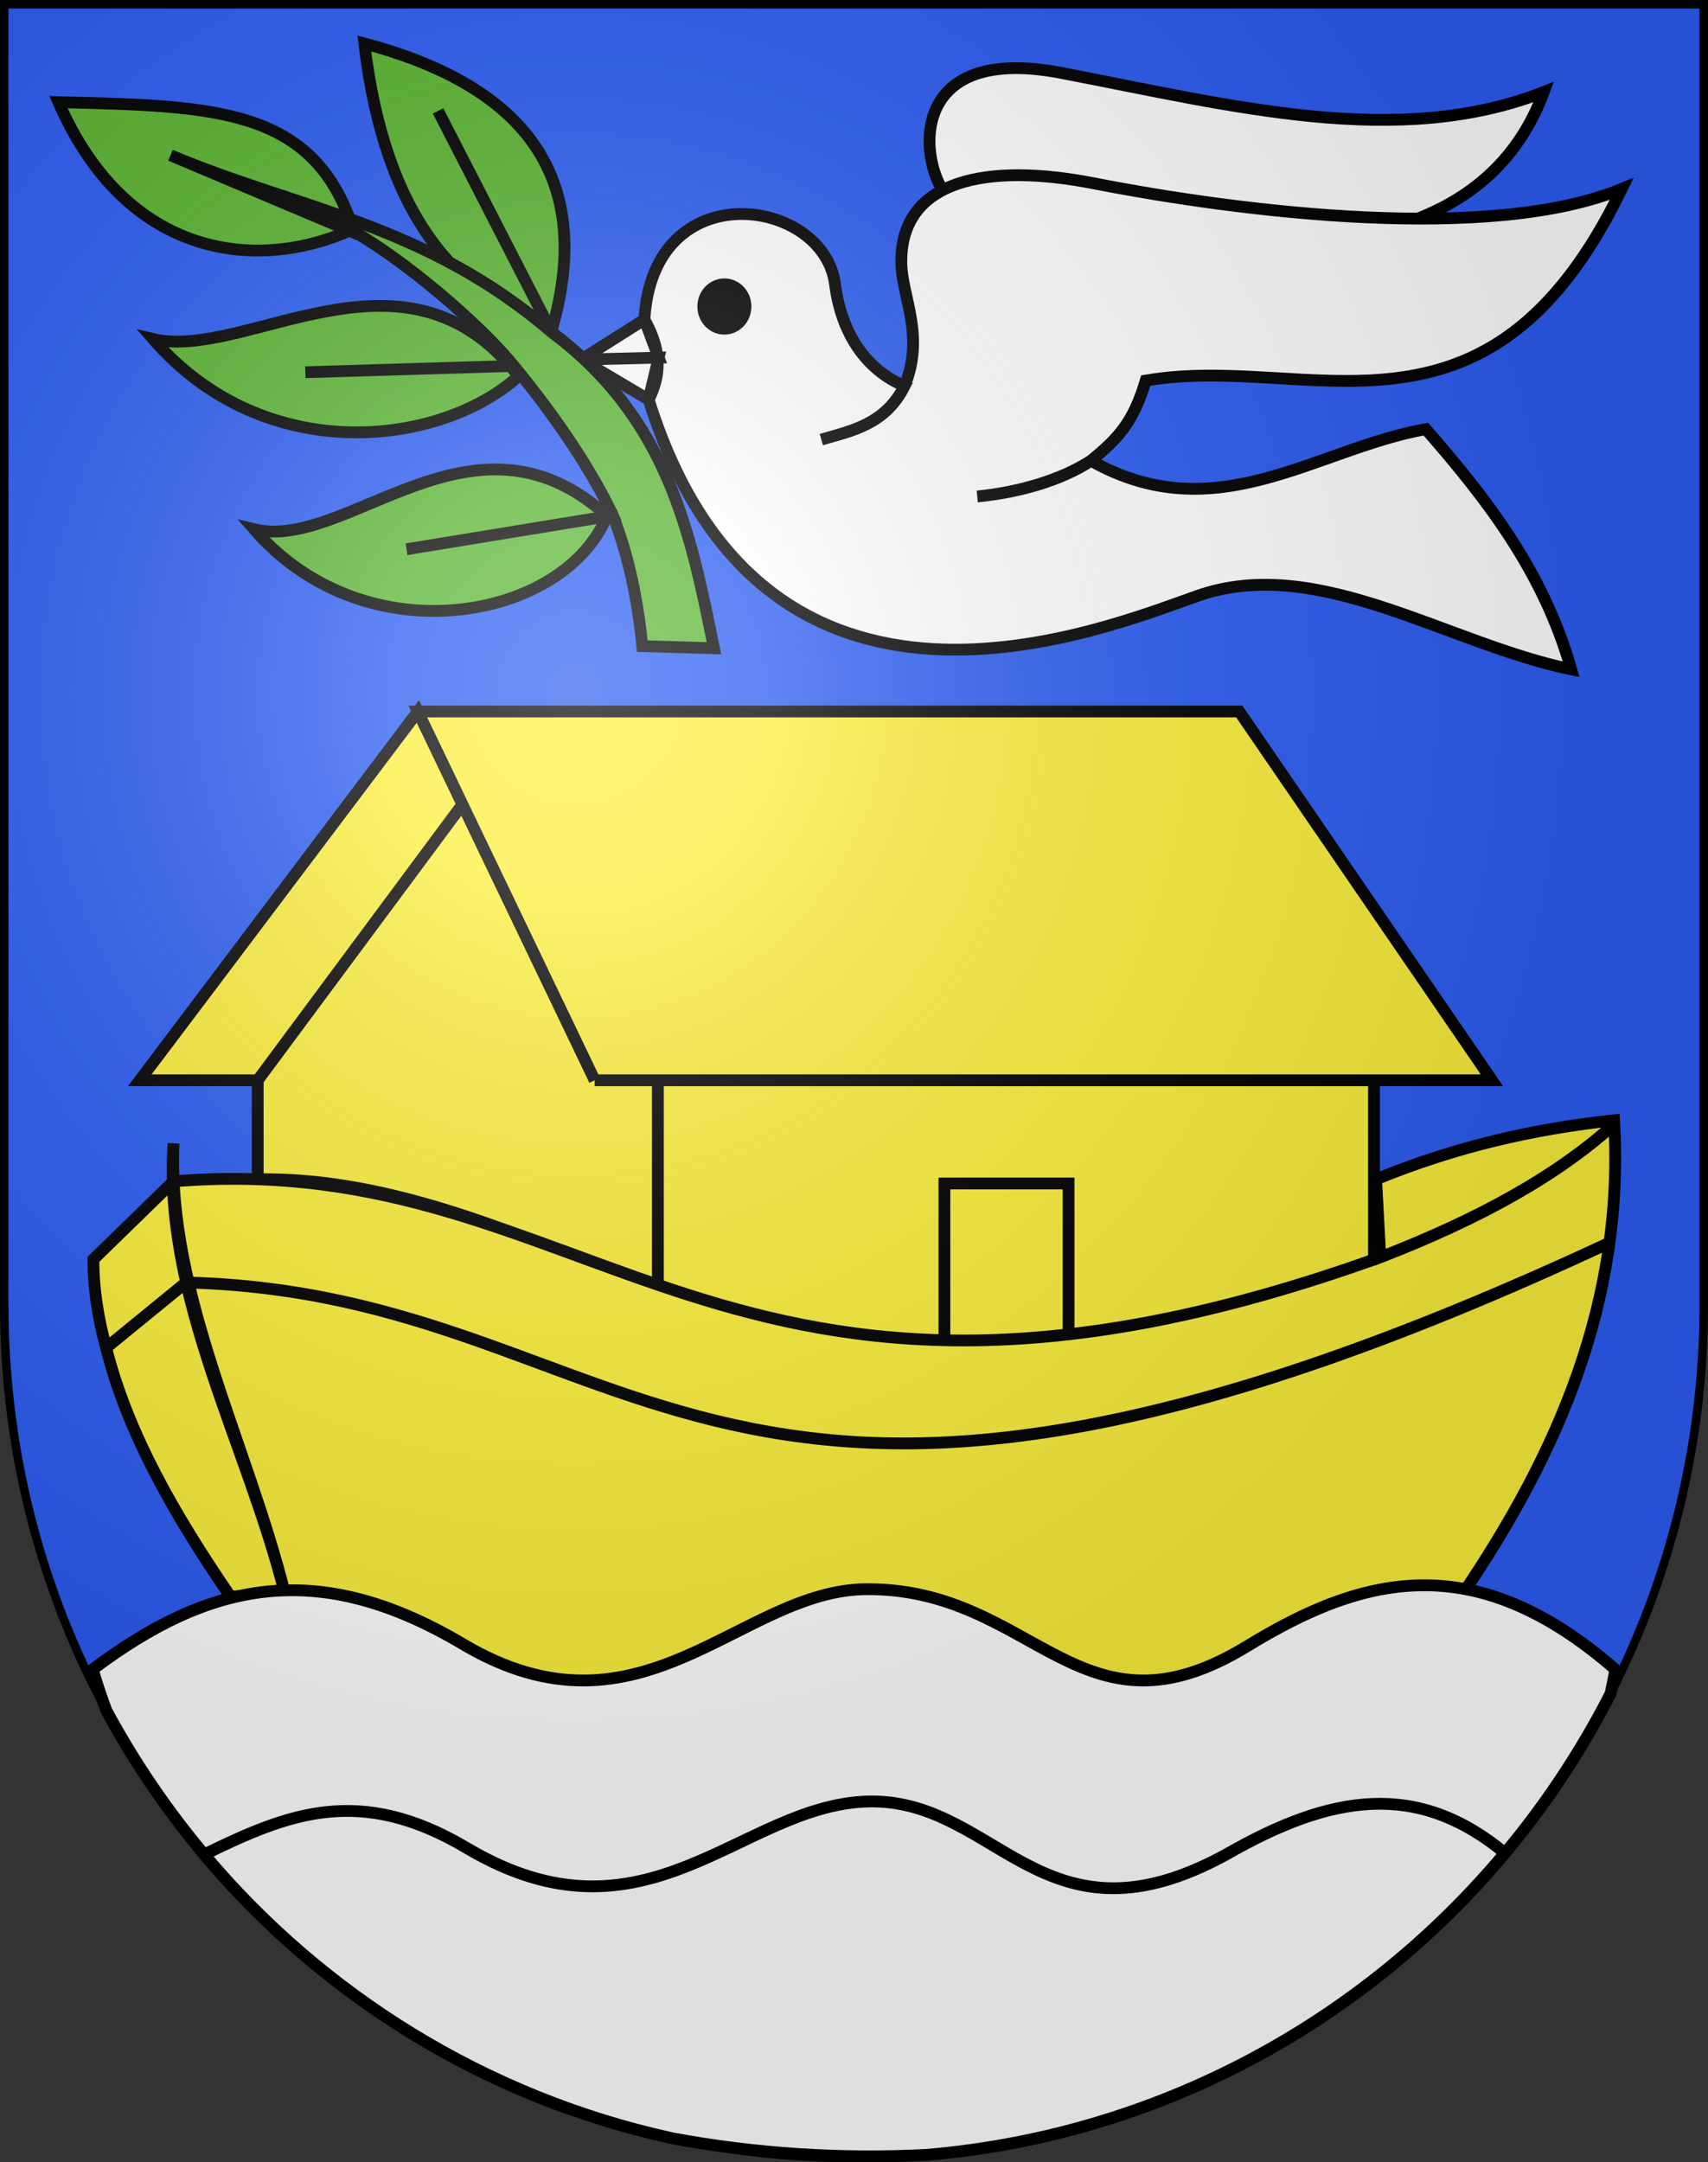<?xml version="1.0" encoding="UTF-8" standalone="no"?>
<svg
   xmlns:dc="http://purl.org/dc/elements/1.1/"
   xmlns:cc="http://web.resource.org/cc/"
   xmlns:rdf="http://www.w3.org/1999/02/22-rdf-syntax-ns#"
   xmlns:svg="http://www.w3.org/2000/svg"
   xmlns="http://www.w3.org/2000/svg"
   xmlns:xlink="http://www.w3.org/1999/xlink"
   xmlns:sodipodi="http://sodipodi.sourceforge.net/DTD/sodipodi-0.dtd"
   xmlns:inkscape="http://www.inkscape.org/namespaces/inkscape"
   height="763"
   width="603"
   version="1.0"
   id="svg20"
   sodipodi:version="0.32"
   inkscape:version="0.44.1"
   sodipodi:docname="Arch-coat of arms.svg"
   sodipodi:docbase="F:\Mis Documentos\Mis imágenes\Encyclopédie\Escudos de Suiza\Escudos ya hechos">
  <rect width="100%" height="100%" fill="#333333" stroke="none"/>
  <defs
     id="defs29">
    <linearGradient
       id="linearGradient2893">
      <stop
         style="stop-color:#ffffff;stop-opacity:0.314;"
         offset="0"
         id="stop2895" />
      <stop
         id="stop2897"
         offset="0.19"
         style="stop-color:#ffffff;stop-opacity:0.251;" />
      <stop
         style="stop-color:#6b6b6b;stop-opacity:0.125;"
         offset="0.6"
         id="stop2901" />
      <stop
         style="stop-color:#000000;stop-opacity:0.125;"
         offset="1"
         id="stop2899" />
    </linearGradient>
    <linearGradient
       id="linearGradient2955">
      <stop
         style="stop-color:white;stop-opacity:0;"
         offset="0"
         id="stop2965" />
      <stop
         style="stop-color:black;stop-opacity:0.646;"
         offset="1"
         id="stop2959" />
    </linearGradient>
    <radialGradient
       inkscape:collect="always"
       xlink:href="#linearGradient2893"
       id="radialGradient3236"
       gradientUnits="userSpaceOnUse"
       gradientTransform="matrix(1.215,1.531577e-24,1.464684e-23,1.267,-839.192,-490.489)"
       cx="858.042"
       cy="579.933"
       fx="858.042"
       fy="579.933"
       r="300" />
  </defs>
  <sodipodi:namedview
     inkscape:window-height="682"
     inkscape:window-width="1024"
     inkscape:pageshadow="2"
     inkscape:pageopacity="0.0"
     guidetolerance="10.0"
     gridtolerance="10.0"
     objecttolerance="10.0"
     borderopacity="1.0"
     bordercolor="#666666"
     pagecolor="#ffffff"
     id="base"
     inkscape:zoom="0.38480598"
     inkscape:cx="244.73213"
     inkscape:cy="622.56418"
     inkscape:window-x="-4"
     inkscape:window-y="-4"
     inkscape:current-layer="layer2"
     showgrid="true"
     showguides="true"
     inkscape:guide-bbox="true" />
  <desc
     id="desc22">Coat of Arms of Canton of Freiburg (Fribourg)</desc>
  <g
     inkscape:groupmode="layer"
     id="layer1"
     inkscape:label="Fond écu"
     sodipodi:insensitive="true">
    <path
       id="path1899"
       d="M 1.5,1.5 L 1.5,460.368 C 1.5,626.678 135.815,761.5 301.5,761.5 C 467.185,761.5 601.5,626.678 601.5,460.368 L 601.5,1.5 L 1.5,1.5 z "
       style="fill:#2b5df2;fill-opacity:1" />
  </g>
  <g
     inkscape:groupmode="layer"
     id="layer2"
     inkscape:label="Meubles"
     sodipodi:insensitive="true">
    <g
       id="g27118"
       transform="matrix(4.164,0,0,4.164,-2579.469,-2386.238)">
      <g
         id="g27106">
        <path
           style="fill:white;fill-opacity:1;fill-rule:evenodd;stroke:black;stroke-width:1px;stroke-linecap:butt;stroke-linejoin:miter;stroke-opacity:1"
           d="M 737.674,592.284 C 744.443,590.255 748.356,586.228 750.358,580.862 C 738.003,585.697 724.093,582.061 709.463,579.243 C 695.565,576.566 697.508,587.949 700.179,590.138 L 737.674,592.284 z "
           id="path20881"
           sodipodi:nodetypes="ccscc" />
        <path
           style="fill:white;fill-opacity:1;fill-rule:evenodd;stroke:black;stroke-width:1px;stroke-linecap:butt;stroke-linejoin:miter;stroke-opacity:1"
           d="M 740.358,609.431 C 731.023,611.091 722.579,618.102 711.968,612.106 C 709.426,613.789 705.848,614.793 702.326,615.138 C 705.806,614.793 709.406,613.762 711.968,612.106 C 714.303,610.183 715.546,608.868 716.61,605.317 C 730.401,602.913 745.552,612.63 756.968,589.073 C 745.921,593.628 724.938,591.087 712.187,588.596 C 703.178,586.836 695.767,588.254 695.889,595.384 C 695.937,598.213 697.915,601.493 696.163,605.773 C 694.524,609.073 691.625,609.577 689.106,610.317 C 691.653,609.567 694.512,609.033 696.163,605.773 C 693.496,604.679 690.896,602.021 690.267,597.153 C 689.313,589.775 674.821,587.667 674.106,600.147 L 668.748,603.537 L 674.463,606.927 C 675.919,604.102 675.026,601.817 674.106,600.147 L 675.313,603.371 L 668.748,603.537 L 675.313,603.371 L 674.463,606.927 C 684.302,638.462 713.337,626.225 721.073,623.537 C 731.196,620.019 742.147,627.606 752.683,629.789 C 750.341,621.531 745.524,615.336 740.358,609.431 z "
           id="path19992"
           sodipodi:nodetypes="ccccccsscccsccccccccscc" />
        <path
           sodipodi:type="arc"
           style="opacity:1;fill:black;fill-opacity:1;fill-rule:nonzero;stroke:black;stroke-width:1;stroke-linejoin:miter;stroke-miterlimit:4;stroke-dasharray:none;stroke-opacity:1"
           id="path20879"
           sodipodi:cx="680.88483"
           sodipodi:cy="599.04022"
           sodipodi:rx="1.7889775"
           sodipodi:ry="1.8784264"
           d="M 682.674 599.04 A 1.789 1.878 0 1 1  679.096,599.04 A 1.789 1.878 0 1 1  682.674 599.04 z" />
      </g>
      <g
         id="g27111">
        <path
           style="fill:#5ab532;fill-opacity:1;fill-rule:evenodd;stroke:black;stroke-width:1px;stroke-linecap:butt;stroke-linejoin:miter;stroke-opacity:1"
           d="M 666.252,601.032 C 669.694,589.027 665.039,580.645 650.358,576.748 C 652.128,591.627 658.307,598.028 666.252,601.032 z "
           id="path22655"
           sodipodi:nodetypes="ccc" />
        <path
           sodipodi:nodetypes="ccc"
           id="path23542"
           d="M 649.408,592.478 C 646.088,582.18 637.713,582.044 624.427,581.724 C 630.208,594.983 641.333,596.181 649.408,592.478 z "
           style="fill:#5ab532;fill-opacity:1;fill-rule:evenodd;stroke:black;stroke-width:1px;stroke-linecap:butt;stroke-linejoin:miter;stroke-opacity:1" />
        <path
           style="fill:#5ab532;fill-opacity:1;fill-rule:evenodd;stroke:black;stroke-width:1px;stroke-linecap:butt;stroke-linejoin:miter;stroke-opacity:1"
           d="M 663.436,604.942 C 653.788,592.531 640.389,603.672 632.446,601.795 C 641.928,612.718 656.838,610.891 663.436,604.942 z "
           id="path23544"
           sodipodi:nodetypes="ccc" />
        <path
           sodipodi:nodetypes="ccc"
           id="path23546"
           d="M 670.931,616.772 C 659.564,606.511 648.931,619.829 641.015,617.919 C 650.497,628.842 667.375,625.584 670.931,616.772 z "
           style="fill:#5ab532;fill-opacity:1;fill-rule:evenodd;stroke:black;stroke-width:1px;stroke-linecap:butt;stroke-linejoin:miter;stroke-opacity:1" />
        <path
           style="fill:#5ab532;fill-opacity:1;fill-rule:evenodd;stroke:black;stroke-width:1px;stroke-linecap:butt;stroke-linejoin:miter;stroke-opacity:1"
           d="M 680,628 C 678.042,618.302 676.123,608.592 666.252,601.22 L 656.61,582.463 L 666.252,601.22 C 655.477,591.986 644.702,590.785 633.927,586.22 L 650,593 C 655.164,596.127 660.935,601.432 663.032,604.073 L 645.358,604.61 L 663.032,604.073 C 666.709,608.516 669.73,613.107 671.431,616.748 L 653.936,619.61 L 671.431,616.748 C 672.773,620.184 673.538,623.909 673.927,627.821 L 680,628 z "
           id="path21768"
           sodipodi:nodetypes="cccccccccccccc" />
      </g>
    </g>
    <g
       id="g27101"
       transform="matrix(4.164,0,0,4.164,-2591.814,-2386.238)">
      <path
         sodipodi:nodetypes="cccccccccccccccccc"
         id="path23548"
         d="M 644.284,673 L 644.284,664.61 L 661.789,641.032 L 644.284,664.61 L 634.284,664.61 L 657.862,633.358 L 672.853,664.61 L 657.862,633.358 L 727.505,633.358 L 748.927,664.61 L 672.853,664.61 L 748.927,664.61 L 738.927,664.61 L 738.927,680 C 714.633,688.565 699.461,688.602 678.211,682.463 L 678.211,664.61 L 678.211,682.463 C 667.381,678.108 656.024,672.809 644.284,673 z "
         style="fill:#fcef3c;fill-opacity:1;fill-rule:evenodd;stroke:black;stroke-width:1px;stroke-linecap:butt;stroke-linejoin:miter;stroke-opacity:1" />
      <path
         sodipodi:nodetypes="ccccc"
         id="path25322"
         d="M 713.032,686.211 L 713.032,673.358 L 702.505,673.358 L 702.505,686.748 C 706.305,687.151 709.703,686.75 713.032,686.211 z "
         style="fill:#fcef3c;fill-opacity:1;fill-rule:evenodd;stroke:black;stroke-width:1px;stroke-linecap:butt;stroke-linejoin:miter;stroke-opacity:1" />
      <path
         sodipodi:nodetypes="cccccccccccccccccc"
         id="path24435"
         d="M 746.422,708.179 C 754.542,696.198 760.185,683.304 759.284,668 C 752.379,668.74 745.832,670.253 739.106,673 L 739.463,679.61 C 747.884,676.354 754.539,672.678 759.472,668.17 C 754.51,672.682 747.92,676.332 739.463,679.61 C 683.623,699.686 673.041,670.202 637.138,673.179 L 630.358,679.78 C 630.335,682.293 630.784,684.928 631.431,687.284 L 638.211,681.748 C 677.27,682.723 682.408,714.037 758.936,678.358 C 682.557,714.033 677.336,682.739 638.211,681.748 L 631.431,687.284 C 633.267,694.588 637.29,701.528 641.968,708.358 L 646.601,708.179 C 643.441,695.439 636.587,682.699 637.147,669.959 C 636.251,683.149 643.427,695.441 646.601,708.179 C 683.203,728.451 719.265,722.322 746.422,708.179 z "
         style="fill:#fcef3c;fill-opacity:1;fill-rule:evenodd;stroke:black;stroke-width:1px;stroke-linecap:butt;stroke-linejoin:miter;stroke-opacity:1" />
    </g>
    <g
       id="g28051"
       transform="translate(-4.881,0)">
      <path
         style="fill:white;fill-opacity:1;fill-rule:evenodd;stroke:black;stroke-width:4.164px;stroke-linecap:butt;stroke-linejoin:miter;stroke-opacity:1"
         d="M 503.531,559.406 C 481.579,559.208 461,568.24 440.344,580.875 C 381.093,617.119 365.267,560.515 305.969,560.781 C 261.398,560.981 226.635,617.707 163.406,580.156 C 112.18,549.734 73.874,558.159 32.719,589.094 C 34.164,594.051 35.789,598.887 37.562,603.625 C 71.97,667.365 128.614,717.234 197.062,742.75 C 244.965,757.99 297.649,762.934 348.031,757.875 C 444.416,742.807 525.627,681.715 568.594,597.656 C 569.21,594.828 569.796,591.994 570.281,589.094 C 546.006,567.948 524.153,559.592 503.531,559.406 z "
         transform="translate(4.881,0)"
         id="path25324" />
      <path
         style="fill:white;fill-opacity:1;fill-rule:evenodd;stroke:black;stroke-width:4.164px;stroke-linecap:butt;stroke-linejoin:miter;stroke-opacity:1"
         d="M 308.062,635.688 C 307.359,635.685 306.656,635.694 305.938,635.719 C 261.393,637.27 228.042,689.676 164.812,652.125 C 126.968,629.65 101.663,639.959 72.094,654.406 C 113.903,704.157 171.482,740.091 237.094,754.5 C 237.126,754.506 237.156,754.525 237.188,754.531 C 266.603,760.022 297.07,761.946 327.094,760.406 C 408.948,753.467 481.422,713.531 531.312,653.906 C 500.406,628.346 470.077,633.047 432.906,654.406 C 368.801,689.506 352.39,635.846 308.062,635.688 z "
         transform="translate(4.881,0)"
         id="path26211" />
    </g>
  </g>
  <g
     inkscape:groupmode="layer"
     id="layer3"
     inkscape:label="Reflet final"
     style="display:inline"
     sodipodi:insensitive="true">
    <path
       style="fill:url(#radialGradient3236);fill-opacity:1"
       d="M 1.5,1.5 L 1.5,460.368 C 1.5,626.679 135.815,761.5 301.5,761.5 C 467.185,761.5 601.5,626.679 601.5,460.368 L 601.5,1.5 L 1.5,1.5 z "
       id="path2346" />
  </g>
  <g
     inkscape:groupmode="layer"
     id="layer4"
     inkscape:label="Contour final"
     style="display:inline"
     sodipodi:insensitive="true">
    <path
       style="fill:none;fill-opacity:1;stroke:black;stroke-width:3;stroke-miterlimit:4;stroke-dasharray:none;stroke-opacity:1"
       d="M 1.5,1.5 L 1.5,460.368 C 1.5,626.679 135.815,761.5 301.5,761.5 C 467.185,761.5 601.5,626.679 601.5,460.368 L 601.5,1.5 L 1.5,1.5 z "
       id="path3239" />
  </g>
</svg>

